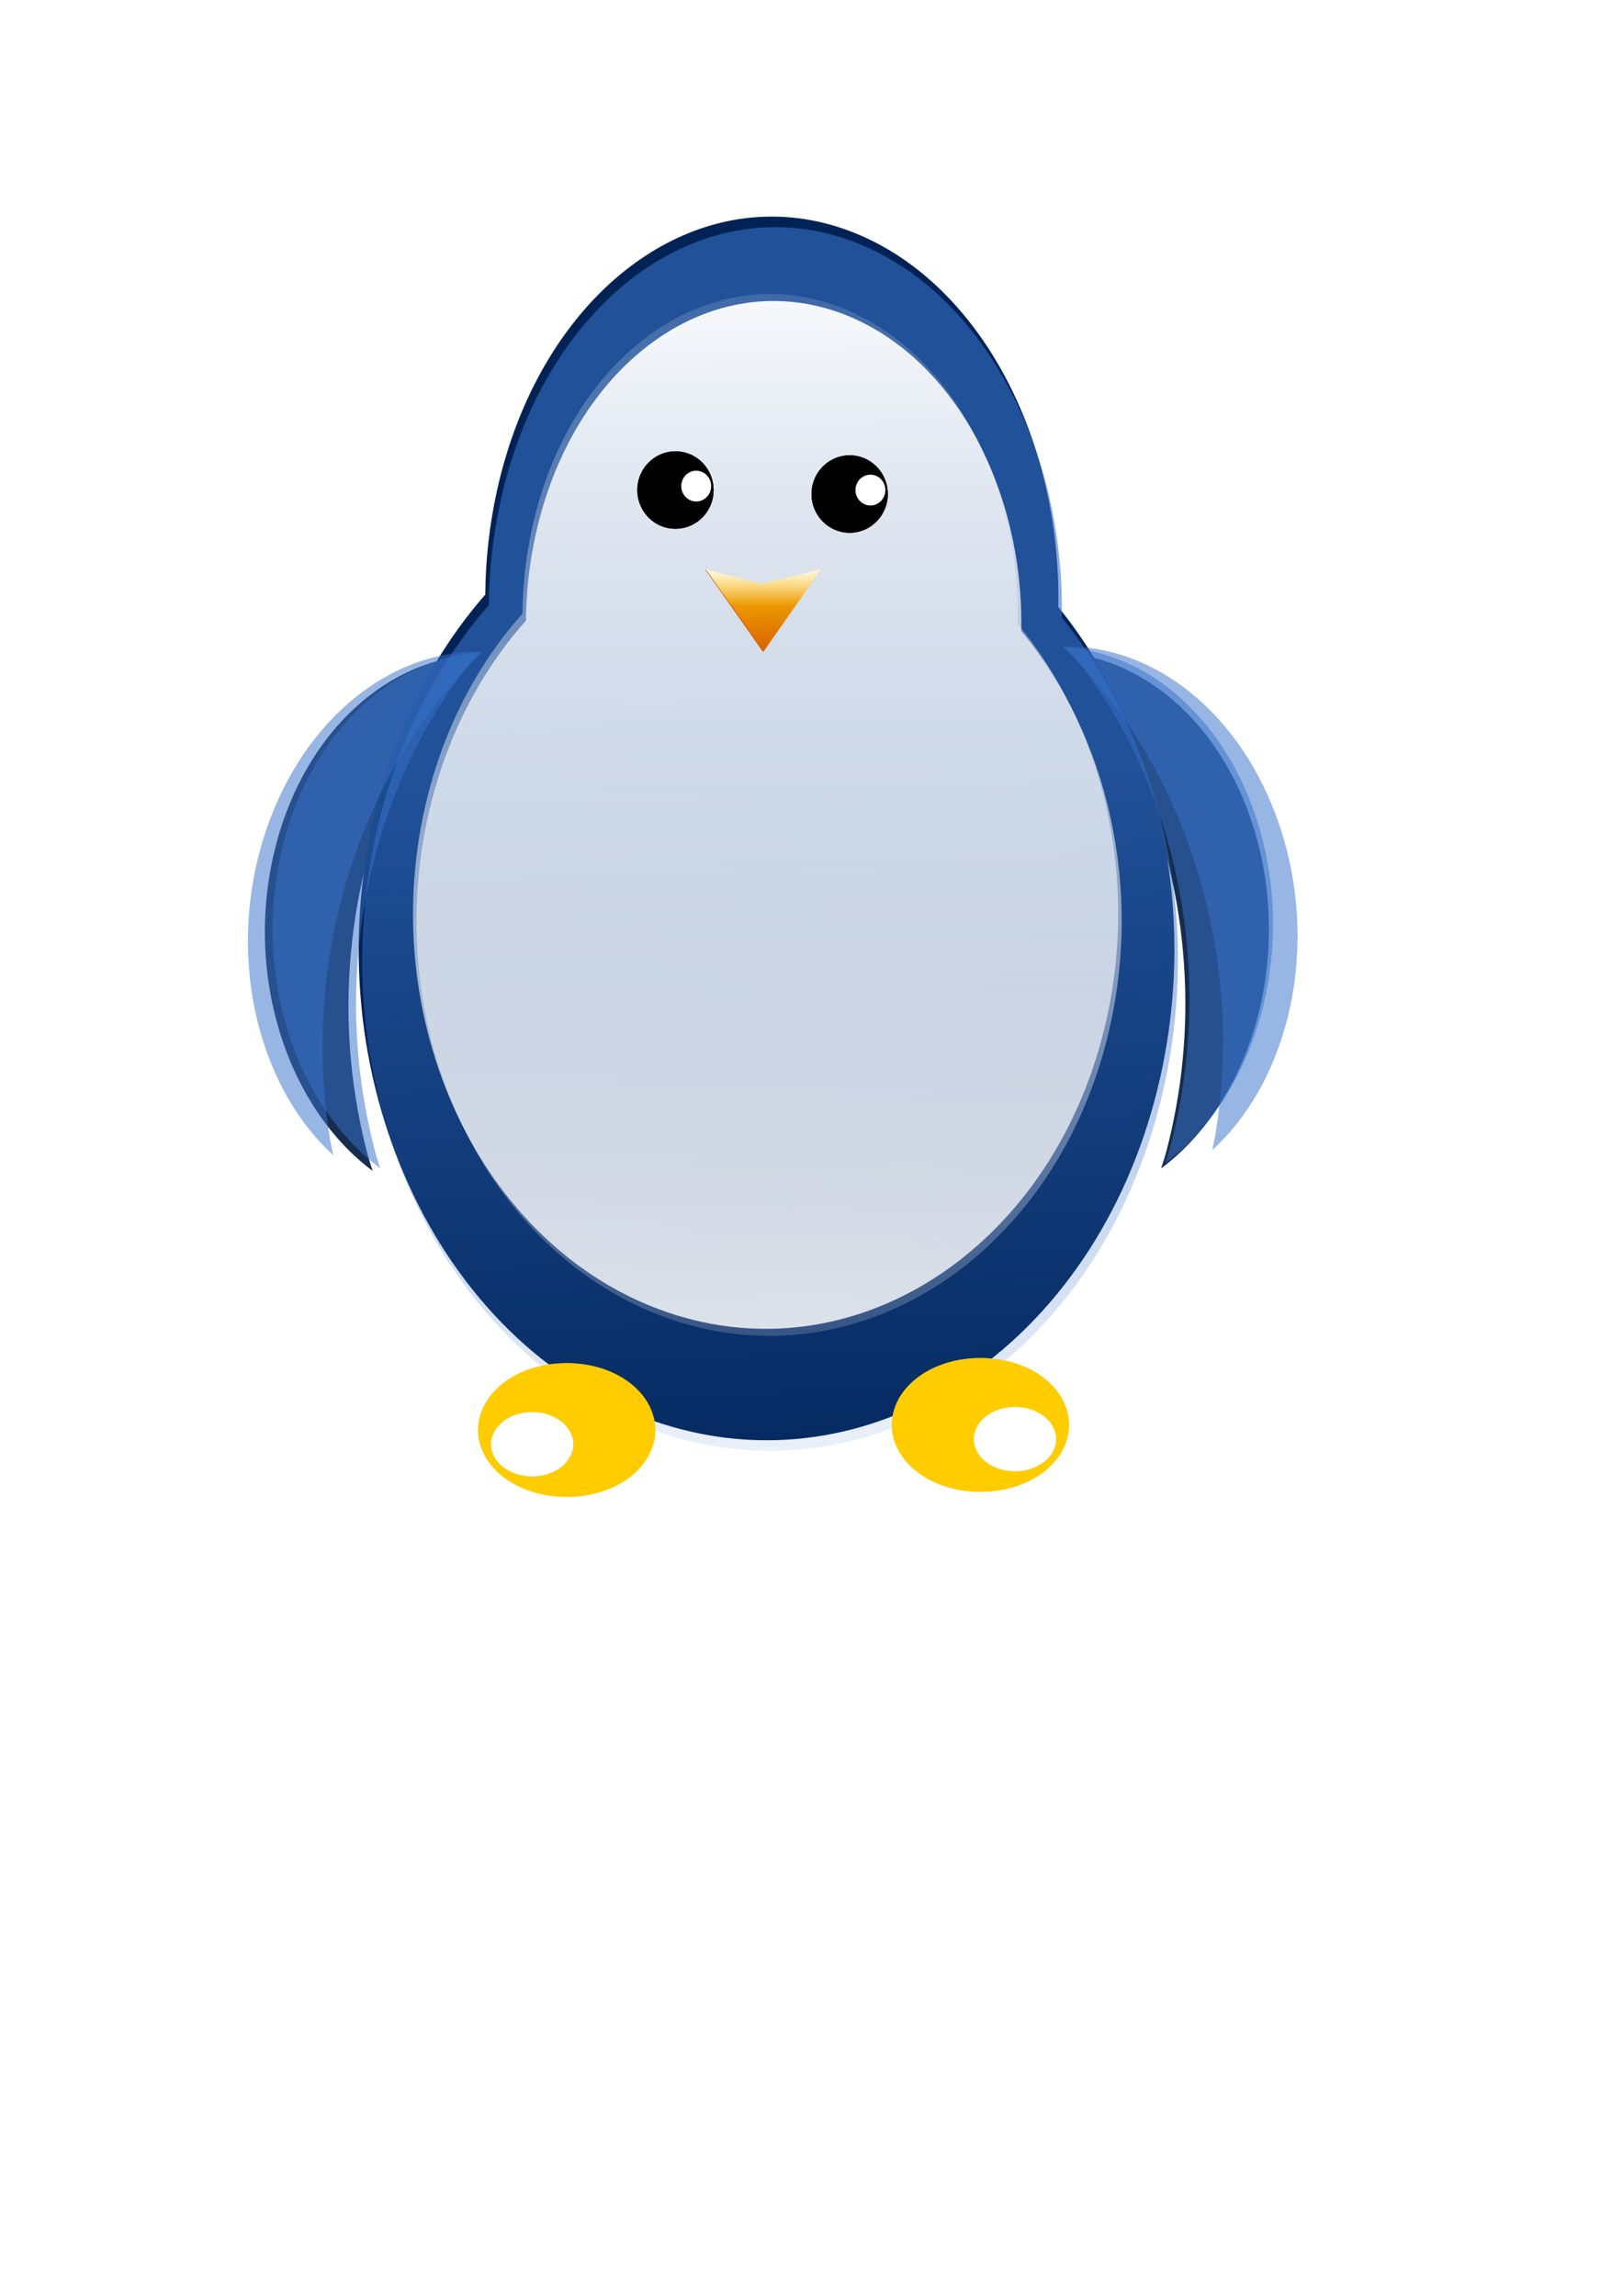 <?xml version="1.0" encoding="UTF-8" standalone="no"?>
<!-- Created with Inkscape (http://www.inkscape.org/) -->
<svg
    xmlns:inkscape="http://www.inkscape.org/namespaces/inkscape"
    xmlns:rdf="http://www.w3.org/1999/02/22-rdf-syntax-ns#"
    xmlns="http://www.w3.org/2000/svg"
    xmlns:sodipodi="http://sodipodi.sourceforge.net/DTD/sodipodi-0.dtd"
    xmlns:cc="http://creativecommons.org/ns#"
    xmlns:xlink="http://www.w3.org/1999/xlink"
    xmlns:dc="http://purl.org/dc/elements/1.1/"
    xmlns:svg="http://www.w3.org/2000/svg"
    xmlns:ns1="http://sozi.baierouge.fr"
    id="svg2"
    sodipodi:docname="pinguino.svg"
    height="297mm"
    width="210mm"
    version="1.1"
    inkscape:version="0.48+devel r9935"
  >
  <defs
      id="defs4"
    >
    <linearGradient
        id="linearGradient4283"
        inkscape:collect="always"
      >
      <stop
          id="stop4285"
          style="stop-color:#ffffff"
          offset="0"
      />
      <stop
          id="stop4287"
          style="stop-color:#ffffff;stop-opacity:0"
          offset="1"
      />
    </linearGradient
    >
    <filter
        id="filter4258"
        inkscape:collect="always"
      >
      <feGaussianBlur
          id="feGaussianBlur4260"
          stdDeviation="9.777"
          inkscape:collect="always"
      />
    </filter
    >
    <linearGradient
        id="linearGradient4268"
        y2="1021.4"
        gradientUnits="userSpaceOnUse"
        x2="-2545.7"
        gradientTransform="translate(2939.5 -241.64)"
        y1="622.63"
        x1="-2559.5"
        inkscape:collect="always"
      >
      <stop
          id="stop4264"
          style="stop-color:#3771c8"
          offset="0"
      />
      <stop
          id="stop4266"
          style="stop-color:#3771c8;stop-opacity:0"
          offset="1"
      />
    </linearGradient
    >
    <linearGradient
        id="linearGradient4289"
        y2="282.28"
        xlink:href="#linearGradient4283"
        gradientUnits="userSpaceOnUse"
        x2="-2575"
        gradientTransform="translate(2939.5 -241.64)"
        y1="1019.7"
        x1="-2585.3"
        inkscape:collect="always"
    />
    <linearGradient
        id="linearGradient4406"
        y2="1007.6"
        xlink:href="#linearGradient4283"
        gradientUnits="userSpaceOnUse"
        x2="-2562.2"
        gradientTransform="translate(2941.3 -238.2)"
        y1="356.08"
        x1="-2562.8"
        inkscape:collect="always"
    />
    <filter
        id="filter4416"
        inkscape:collect="always"
      >
      <feGaussianBlur
          id="feGaussianBlur4418"
          stdDeviation="3.337"
          inkscape:collect="always"
      />
    </filter
    >
    <filter
        id="filter4556"
        height="2.233"
        width="1.87"
        y="-.616"
        x="-.435"
        inkscape:collect="always"
      >
      <feGaussianBlur
          id="feGaussianBlur4558"
          stdDeviation="10.599"
          inkscape:collect="always"
      />
    </filter
    >
    <filter
        id="filter4566"
        height="1.265"
        width="1.209"
        y="-.133"
        x="-.104"
        inkscape:collect="always"
      >
      <feGaussianBlur
          id="feGaussianBlur4568"
          stdDeviation="8.83"
          inkscape:collect="always"
      />
    </filter
    >
    <filter
        id="filter6243"
        height="1.339"
        width="1.242"
        y="-.169"
        x="-.121"
        inkscape:collect="always"
      >
      <feGaussianBlur
          id="feGaussianBlur6245"
          stdDeviation="2.85"
          inkscape:collect="always"
      />
    </filter
    >
    <linearGradient
        id="linearGradient6278"
        y2="709.64"
        gradientUnits="userSpaceOnUse"
        x2="-2897.5"
        y1="659.11"
        x1="-2898"
        inkscape:collect="always"
      >
      <stop
          id="stop6251"
          style="stop-color:#ffcc00"
          offset="0"
      />
      <stop
          id="stop6253"
          style="stop-color:#ffcc00;stop-opacity:0"
          offset="1"
      />
    </linearGradient
    >
    <linearGradient
        id="linearGradient6280"
        y2="681.79"
        gradientUnits="userSpaceOnUse"
        x2="-2897.5"
        gradientTransform="translate(.11)"
        y1="662.19"
        x1="-2897.5"
        inkscape:collect="always"
      >
      <stop
          id="stop6259"
          style="stop-color:#ffffff"
          offset="0"
      />
      <stop
          id="stop6261"
          style="stop-color:#ffffff;stop-opacity:0"
          offset="1"
      />
    </linearGradient
    >
    <filter
        id="filter6297"
        height="1.139"
        width="1.345"
        y="-.069"
        x="-.173"
        inkscape:collect="always"
      >
      <feGaussianBlur
          id="feGaussianBlur6299"
          stdDeviation="7.275"
          inkscape:collect="always"
      />
    </filter
    >
    <filter
        id="filter4360"
        height="1.413"
        width="1.316"
        y="-.206"
        x="-.158"
        inkscape:collect="always"
      >
      <feGaussianBlur
          id="feGaussianBlur4362"
          stdDeviation="5.62"
          inkscape:collect="always"
      />
    </filter
    >
    <filter
        id="filter4376"
        height="2.106"
        width="1.846"
        y="-.553"
        x="-.423"
        inkscape:collect="always"
      >
      <feGaussianBlur
          id="feGaussianBlur4378"
          stdDeviation="15.065"
          inkscape:collect="always"
      />
    </filter
    >
  </defs
  >
  <sodipodi:namedview
      id="base"
      bordercolor="#666666"
      inkscape:pageshadow="2"
      inkscape:window-y="0"
      pagecolor="#ffffff"
      inkscape:window-height="787"
      inkscape:window-maximized="1"
      inkscape:zoom="0.43280792"
      inkscape:window-x="0"
      showgrid="false"
      borderopacity="1.0"
      inkscape:current-layer="layer1"
      inkscape:cx="413.0161"
      inkscape:cy="540.99291"
      inkscape:window-width="1440"
      inkscape:pageopacity="0.0"
      inkscape:document-units="px"
    >
    <inkscape:grid
        id="grid4132"
        type="xygrid"
    />
  </sodipodi:namedview
  >
  <g
      id="layer1"
      inkscape:label="Capa 1"
      inkscape:groupmode="layer"
    >
    <path
        id="path6319"
        d="m-3002.8 484.72c-44.047 3.132-83.782 40.671-96.844 97.406-14.01 60.857 7.213 124.02 48.406 154.81-0.755-2.534-1.659-4.996-2.344-7.562-1.954-7.33-3.605-14.787-4.969-22.344-1.364-7.557-2.437-15.203-3.188-22.938-0.751-7.734-1.197-15.544-1.312-23.406-0.115-7.862 0.113-15.779 0.656-23.719 0.272-3.97 0.622-7.958 1.062-11.938 0.44-3.98 0.95-7.954 1.562-11.938 0.612-3.984 1.307-7.956 2.094-11.938 0.786-3.981 1.661-7.965 2.625-11.938 1.277-5.263 2.704-10.426 4.25-15.5 1.546-5.074 3.229-10.061 5.031-14.938 1.802-4.876 3.736-9.642 5.781-14.312 2.046-4.671 4.191-9.261 6.469-13.719 2.277-4.457 4.659-8.795 7.156-13.031 2.497-4.236 5.108-8.368 7.813-12.375 2.704-4.007 5.507-7.887 8.406-11.656 2.376-3.089 4.845-6.044 7.344-8.969z"
        style="filter:url(#filter6297);fill:#162d50"
        transform="matrix(-1 0 0 1 -2483.4 -165.66)"
        inkscape:connector-curvature="0"
    />
    <path
        id="path6293"
        style="filter:url(#filter6297);fill:#162d50"
        inkscape:connector-curvature="0"
        d="m230.68 320.31c-44.047 3.132-83.782 40.671-96.844 97.406-14.01 60.857 7.213 124.02 48.406 154.81-0.755-2.534-1.659-4.996-2.344-7.562-1.954-7.33-3.605-14.787-4.969-22.344-1.364-7.557-2.437-15.203-3.188-22.938-0.751-7.734-1.197-15.544-1.312-23.406-0.115-7.862 0.113-15.779 0.656-23.719 0.272-3.97 0.622-7.958 1.062-11.938 0.44-3.98 0.95-7.954 1.562-11.938 0.612-3.984 1.307-7.956 2.094-11.938 0.786-3.981 1.661-7.965 2.625-11.938 1.277-5.263 2.704-10.426 4.25-15.5 1.546-5.074 3.229-10.061 5.031-14.938 1.802-4.876 3.736-9.642 5.781-14.312 2.046-4.671 4.191-9.261 6.469-13.719 2.277-4.457 4.659-8.795 7.156-13.031 2.497-4.236 5.108-8.368 7.813-12.375 2.704-4.007 5.507-7.887 8.406-11.656 2.376-3.089 4.845-6.044 7.344-8.969z"
    />
    <path
        id="path3469"
        style="filter:url(#filter4258);fill:#002255"
        inkscape:connector-curvature="0"
        d="m378.38 105.91c-61.048-0.584-117.46 52.427-135.41 134.31-3.688 16.828-5.532 33.793-5.656 50.5-24.654 28.195-43.659 64.363-53.875 106.47-30.847 127.13 29.847 260.25 135.56 297.34l0.062 0.031c105.71 37.067 216.38-35.916 247.22-163.03 20.878-86.046-0.183-174.84-48.75-234.75 1.476-82.448-38.559-159.18-100.84-183.38-12.766-4.959-25.642-7.379-38.312-7.5z"
    />
    <path
        id="path3476"
        d="m380.1 111.07c-61.048-0.584-117.46 52.427-135.41 134.31-3.688 16.828-5.532 33.793-5.656 50.5-24.654 28.195-43.659 64.363-53.875 106.47-30.847 127.13 29.847 260.25 135.56 297.34l0.062 0.031c105.71 37.067 216.38-35.916 247.22-163.03 20.878-86.046-0.183-174.84-48.75-234.75 1.476-82.448-38.559-159.18-100.84-183.38-12.766-4.959-25.642-7.379-38.312-7.5z"
        style="opacity:.59;fill:url(#linearGradient4268)"
        inkscape:connector-curvature="0"
    />
    <path
        id="path4270"
        style="filter:url(#filter4416);fill:url(#linearGradient4289)"
        inkscape:connector-curvature="0"
        d="m377.44 143.73c-52.774-0.494-101.54 44.338-117.05 113.59-3.188 14.232-4.783 28.579-4.89 42.708-21.312 23.845-37.742 54.432-46.573 90.041-26.666 107.52 25.802 220.09 117.19 251.47l0.054 0.026c91.381 31.348 187.05-30.375 213.71-137.88 18.048-72.77-0.158-147.87-42.143-198.53 1.276-69.727-33.333-134.62-87.176-155.08-11.036-4.194-22.167-6.24-33.12-6.343z"
    />
    <path
        id="path4403"
        style="fill:url(#linearGradient4406)"
        inkscape:connector-curvature="0"
        d="m379.15 147.17c-52.774-0.494-101.54 44.338-117.05 113.59-3.188 14.232-4.783 28.579-4.89 42.708-21.312 23.845-37.742 54.432-46.573 90.041-26.666 107.52 25.802 220.09 117.19 251.47l0.054 0.026c91.381 31.348 187.05-30.375 213.71-137.88 18.048-72.77-0.158-147.87-42.143-198.53 1.276-69.727-33.333-134.62-87.176-155.08-11.036-4.194-22.167-6.24-33.12-6.343z"
    />
    <g
        id="g4570"
        transform="translate(3313.4 -465.78)"
      >
      <path
          id="path4560"
          sodipodi:rx="101.41745"
          sodipodi:ry="79.930702"
          style="filter:url(#filter4566);fill:#000000"
          sodipodi:type="arc"
          d="m-3014.2 1109.3c-53.769-12.365-84.639-56.743-68.949-99.12 15.689-42.377 71.997-66.707 125.77-54.341 53.769 12.365 84.639 56.743 68.949 99.12-15.687 42.372-71.982 66.701-125.75 54.346"
          sodipodi:open="true"
          transform="matrix(.184 0 0 .237 -2433.7 460.67)"
          sodipodi:cy="1032.5944"
          sodipodi:cx="-2985.7983"
          sodipodi:end="8.1377021"
          sodipodi:start="1.8547061"
      />
      <path
          id="path4422"
          sodipodi:rx="101.41745"
          sodipodi:ry="79.930702"
          style="fill:#000000"
          sodipodi:type="arc"
          d="m-3014.2 1109.3c-53.769-12.365-84.639-56.743-68.949-99.12 15.689-42.377 71.997-66.707 125.77-54.341 53.769 12.365 84.639 56.743 68.949 99.12-15.687 42.372-71.982 66.701-125.75 54.346"
          sodipodi:open="true"
          transform="matrix(.184 0 0 .237 -2433.7 460.67)"
          sodipodi:cy="1032.5944"
          sodipodi:cx="-2985.7983"
          sodipodi:end="8.1377021"
          sodipodi:start="1.8547061"
      />
      <path
          id="path4542"
          sodipodi:rx="29.221975"
          sodipodi:ry="20.627277"
          style="filter:url(#filter4556);fill:#ffffff"
          sodipodi:type="arc"
          d="m-3102.3 779.94c-15.493-3.191-24.387-14.643-19.867-25.579 4.521-10.936 20.745-17.215 36.238-14.024 15.493 3.191 24.388 14.643 19.867 25.579-4.52 10.935-20.741 17.213-36.232 14.025"
          sodipodi:open="true"
          transform="matrix(.25 0 0 .365 -2199.4 426.01)"
          sodipodi:cy="760.1424"
          sodipodi:cx="-3094.0916"
          sodipodi:end="8.1377021"
          sodipodi:start="1.8547061"
      />
    </g
    >
    <g
        id="g4575"
        transform="translate(3398.6 -463.83)"
      >
      <path
          id="path4577"
          sodipodi:rx="101.41745"
          sodipodi:ry="79.930702"
          style="filter:url(#filter4566);fill:#000000"
          sodipodi:type="arc"
          d="m-3014.2 1109.3c-53.769-12.365-84.639-56.743-68.949-99.12 15.689-42.377 71.997-66.707 125.77-54.341 53.769 12.365 84.639 56.743 68.949 99.12-15.687 42.372-71.982 66.701-125.75 54.346"
          sodipodi:open="true"
          transform="matrix(.184 0 0 .237 -2433.7 460.67)"
          sodipodi:cy="1032.5944"
          sodipodi:cx="-2985.7983"
          sodipodi:end="8.1377021"
          sodipodi:start="1.8547061"
      />
      <path
          id="path4579"
          sodipodi:rx="101.41745"
          sodipodi:ry="79.930702"
          style="fill:#000000"
          sodipodi:type="arc"
          d="m-3014.2 1109.3c-53.769-12.365-84.639-56.743-68.949-99.12 15.689-42.377 71.997-66.707 125.77-54.341 53.769 12.365 84.639 56.743 68.949 99.12-15.687 42.372-71.982 66.701-125.75 54.346"
          sodipodi:open="true"
          transform="matrix(.184 0 0 .237 -2433.7 460.67)"
          sodipodi:cy="1032.5944"
          sodipodi:cx="-2985.7983"
          sodipodi:end="8.1377021"
          sodipodi:start="1.8547061"
      />
      <path
          id="path4581"
          sodipodi:rx="29.221975"
          sodipodi:ry="20.627277"
          style="filter:url(#filter4556);fill:#ffffff"
          sodipodi:type="arc"
          d="m-3102.3 779.94c-15.493-3.191-24.387-14.643-19.867-25.579 4.521-10.936 20.745-17.215 36.238-14.024 15.493 3.191 24.388 14.643 19.867 25.579-4.52 10.935-20.741 17.213-36.232 14.025"
          sodipodi:open="true"
          transform="matrix(.25 0 0 .365 -2199.4 426.01)"
          sodipodi:cy="760.1424"
          sodipodi:cx="-3094.0916"
          sodipodi:end="8.1377021"
          sodipodi:start="1.8547061"
      />
    </g
    >
    <g
        id="g6270"
        transform="translate(3270.8 -385.46)"
      >
      <path
          id="path6272"
          sodipodi:nodetypes="ccccc"
          style="filter:url(#filter6243);fill:#d45500"
          inkscape:connector-curvature="0"
          d="m-2897.6 704.29-28.314-40.35 27.224 7.245 29.278-7.305z"
      />
      <path
          id="path6274"
          d="m-2897.3 704.07-28.314-40.35 27.224 7.245 29.278-7.305z"
          sodipodi:nodetypes="ccccc"
          style="fill:url(#linearGradient6278)"
          inkscape:connector-curvature="0"
      />
      <path
          id="path6276"
          sodipodi:nodetypes="ccccc"
          style="fill:url(#linearGradient6280)"
          inkscape:connector-curvature="0"
          d="m-2897.4 704.07-28.314-40.35 27.224 7.245 29.278-7.305z"
      />
    </g
    >
    <g
        id="g6323"
        transform="translate(3238.5 -525.63)"
      >
      <path
          id="path6301"
          d="m-3004.1 844.69c-44.047 3.132-83.782 40.671-96.844 97.406-14.01 60.857 7.213 124.02 48.406 154.81-0.755-2.534-1.659-4.996-2.344-7.562-1.954-7.33-3.605-14.787-4.969-22.344-1.364-7.557-2.437-15.203-3.188-22.938-0.751-7.734-1.197-15.544-1.312-23.406-0.115-7.862 0.113-15.779 0.656-23.719 0.272-3.97 0.622-7.958 1.062-11.938 0.44-3.98 0.95-7.954 1.562-11.938 0.612-3.984 1.307-7.956 2.094-11.938 0.786-3.981 1.661-7.965 2.625-11.938 1.277-5.263 2.704-10.426 4.25-15.5 1.546-5.074 3.229-10.061 5.031-14.938 1.802-4.876 3.736-9.642 5.781-14.312 2.046-4.671 4.191-9.261 6.469-13.719 2.277-4.457 4.659-8.795 7.156-13.031 2.497-4.236 5.108-8.368 7.813-12.375 2.704-4.007 5.507-7.887 8.406-11.656 2.376-3.089 4.845-6.044 7.344-8.969z"
          style="opacity:.514;fill:#3771c8"
          inkscape:connector-curvature="0"
      />
      <path
          id="path6321"
          style="opacity:.514;fill:#3771c8"
          d="m-3002.4 844.28c-44.141-1.236-87.391 32.194-105.99 87.361-19.955 59.175-5.075 124.12 32.873 158.84-0.5-2.596-1.158-5.136-1.585-7.757-1.22-7.487-2.126-15.071-2.737-22.725-0.611-7.655-0.922-15.37-0.906-23.14 0.017-7.771 0.345-15.587 1.007-23.422 0.662-7.835 1.672-15.691 2.997-23.538 0.662-3.924 1.405-7.857 2.237-11.774 0.832-3.917 1.732-7.821 2.734-11.725 1.003-3.904 2.087-7.788 3.263-11.672 1.176-3.884 2.44-7.761 3.792-11.62 1.791-5.111 3.721-10.108 5.761-15.004 2.039-4.896 4.208-9.693 6.482-14.367 2.275-4.674 4.67-9.226 7.167-13.671 2.497-4.446 5.086-8.802 7.793-13.012 2.707-4.211 5.505-8.292 8.409-12.26 2.903-3.969 5.91-7.822 8.997-11.543 3.087-3.72 6.26-7.304 9.517-10.769 2.669-2.839 5.418-5.535 8.194-8.199z"
          inkscape:transform-center-x="48.847741"
          inkscape:transform-center-y="119.87127"
          inkscape:connector-curvature="0"
      />
    </g
    >
    <g
        id="g6327"
        transform="matrix(-1 0 0 1 -2482.7 -528.12)"
      >
      <path
          id="path6329"
          style="opacity:.514;fill:#3771c8"
          inkscape:connector-curvature="0"
          d="m-3004.1 844.69c-44.047 3.132-83.782 40.671-96.844 97.406-14.01 60.857 7.213 124.02 48.406 154.81-0.755-2.534-1.659-4.996-2.344-7.562-1.954-7.33-3.605-14.787-4.969-22.344-1.364-7.557-2.437-15.203-3.188-22.938-0.751-7.734-1.197-15.544-1.312-23.406-0.115-7.862 0.113-15.779 0.656-23.719 0.272-3.97 0.622-7.958 1.062-11.938 0.44-3.98 0.95-7.954 1.562-11.938 0.612-3.984 1.307-7.956 2.094-11.938 0.786-3.981 1.661-7.965 2.625-11.938 1.277-5.263 2.704-10.426 4.25-15.5 1.546-5.074 3.229-10.061 5.031-14.938 1.802-4.876 3.736-9.642 5.781-14.312 2.046-4.671 4.191-9.261 6.469-13.719 2.277-4.457 4.659-8.795 7.156-13.031 2.497-4.236 5.108-8.368 7.813-12.375 2.704-4.007 5.507-7.887 8.406-11.656 2.376-3.089 4.845-6.044 7.344-8.969z"
      />
      <path
          id="path6331"
          style="opacity:.514;fill:#3771c8"
          d="m-3002.4 844.28c-44.141-1.236-87.391 32.194-105.99 87.361-19.955 59.175-5.075 124.12 32.873 158.84-0.5-2.596-1.158-5.136-1.585-7.757-1.22-7.487-2.126-15.071-2.737-22.725-0.611-7.655-0.922-15.37-0.906-23.14 0.017-7.771 0.345-15.587 1.007-23.422 0.662-7.835 1.672-15.691 2.997-23.538 0.662-3.924 1.405-7.857 2.237-11.774 0.832-3.917 1.732-7.821 2.734-11.725 1.003-3.904 2.087-7.788 3.263-11.672 1.176-3.884 2.44-7.761 3.792-11.62 1.791-5.111 3.721-10.108 5.761-15.004 2.039-4.896 4.208-9.693 6.482-14.367 2.275-4.674 4.67-9.226 7.167-13.671 2.497-4.446 5.086-8.802 7.793-13.012 2.707-4.211 5.505-8.292 8.409-12.26 2.903-3.969 5.91-7.822 8.997-11.543 3.087-3.72 6.26-7.304 9.517-10.769 2.669-2.839 5.418-5.535 8.194-8.199z"
          inkscape:transform-center-x="48.847741"
          inkscape:transform-center-y="119.87127"
          inkscape:connector-curvature="0"
      />
    </g
    >
    <g
        id="g4411"
        transform="translate(746.53 408.46)"
      >
      <path
          id="path4404"
          sodipodi:rx="42.730736"
          sodipodi:ry="32.676445"
          style="filter:url(#filter4360);fill:#ffcc00"
          sodipodi:type="arc"
          d="m-313.6 457.85c-22.655-5.055-35.661-23.197-29.051-40.521 6.611-17.324 30.335-27.27 52.989-22.215 22.655 5.055 35.661 23.197 29.051 40.521-6.61 17.322-30.329 27.268-52.982 22.217"
          sodipodi:open="true"
          transform="translate(33.933 -138.25)"
          sodipodi:cy="426.48257"
          sodipodi:cx="-301.62872"
          sodipodi:end="8.1377021"
          sodipodi:start="1.8547061"
      />
      <path
          id="path4406"
          sodipodi:rx="42.730736"
          sodipodi:ry="32.676445"
          style="fill:#ffcc00"
          sodipodi:type="arc"
          d="m-313.6 457.85c-22.655-5.055-35.661-23.197-29.051-40.521 6.611-17.324 30.335-27.27 52.989-22.215 22.655 5.055 35.661 23.197 29.051 40.521-6.61 17.322-30.329 27.268-52.982 22.217"
          sodipodi:open="true"
          transform="translate(35.19 -138.25)"
          sodipodi:cy="426.48257"
          sodipodi:cx="-301.62872"
          sodipodi:end="8.1377021"
          sodipodi:start="1.8547061"
      />
      <path
          id="path4409"
          sodipodi:rx="42.730736"
          sodipodi:ry="32.676445"
          style="filter:url(#filter4376);fill:#ffffff"
          sodipodi:type="arc"
          d="m-313.6 457.85c-22.655-5.055-35.661-23.197-29.051-40.521 6.611-17.324 30.335-27.27 52.989-22.215 22.655 5.055 35.661 23.197 29.051 40.521-6.61 17.322-30.329 27.268-52.982 22.217"
          sodipodi:open="true"
          transform="matrix(.471 0 0 .481 -108.12 90.051)"
          sodipodi:cy="426.48257"
          sodipodi:cx="-301.62872"
          sodipodi:end="8.1377021"
          sodipodi:start="1.8547061"
      />
    </g
    >
    <g
        id="g4469"
        transform="matrix(-1 0 0 1 10.054 410.97)"
      >
      <path
          id="path4471"
          sodipodi:rx="42.730736"
          sodipodi:ry="32.676445"
          style="filter:url(#filter4360);fill:#ffcc00"
          sodipodi:type="arc"
          d="m-313.6 457.85c-22.655-5.055-35.661-23.197-29.051-40.521 6.611-17.324 30.335-27.27 52.989-22.215 22.655 5.055 35.661 23.197 29.051 40.521-6.61 17.322-30.329 27.268-52.982 22.217"
          sodipodi:open="true"
          transform="translate(33.933 -138.25)"
          sodipodi:cy="426.48257"
          sodipodi:cx="-301.62872"
          sodipodi:end="8.1377021"
          sodipodi:start="1.8547061"
      />
      <path
          id="path4473"
          sodipodi:rx="42.730736"
          sodipodi:ry="32.676445"
          style="fill:#ffcc00"
          sodipodi:type="arc"
          d="m-313.6 457.85c-22.655-5.055-35.661-23.197-29.051-40.521 6.611-17.324 30.335-27.27 52.989-22.215 22.655 5.055 35.661 23.197 29.051 40.521-6.61 17.322-30.329 27.268-52.982 22.217"
          sodipodi:open="true"
          transform="translate(35.19 -138.25)"
          sodipodi:cy="426.48257"
          sodipodi:cx="-301.62872"
          sodipodi:end="8.1377021"
          sodipodi:start="1.8547061"
      />
      <path
          id="path4475"
          sodipodi:rx="42.730736"
          sodipodi:ry="32.676445"
          style="filter:url(#filter4376);fill:#ffffff"
          sodipodi:type="arc"
          d="m-313.6 457.85c-22.655-5.055-35.661-23.197-29.051-40.521 6.611-17.324 30.335-27.27 52.989-22.215 22.655 5.055 35.661 23.197 29.051 40.521-6.61 17.322-30.329 27.268-52.982 22.217"
          sodipodi:open="true"
          transform="matrix(.471 0 0 .481 -108.12 90.051)"
          sodipodi:cy="426.48257"
          sodipodi:cx="-301.62872"
          sodipodi:end="8.1377021"
          sodipodi:start="1.8547061"
      />
    </g
    >
  </g
  >
</svg
>
